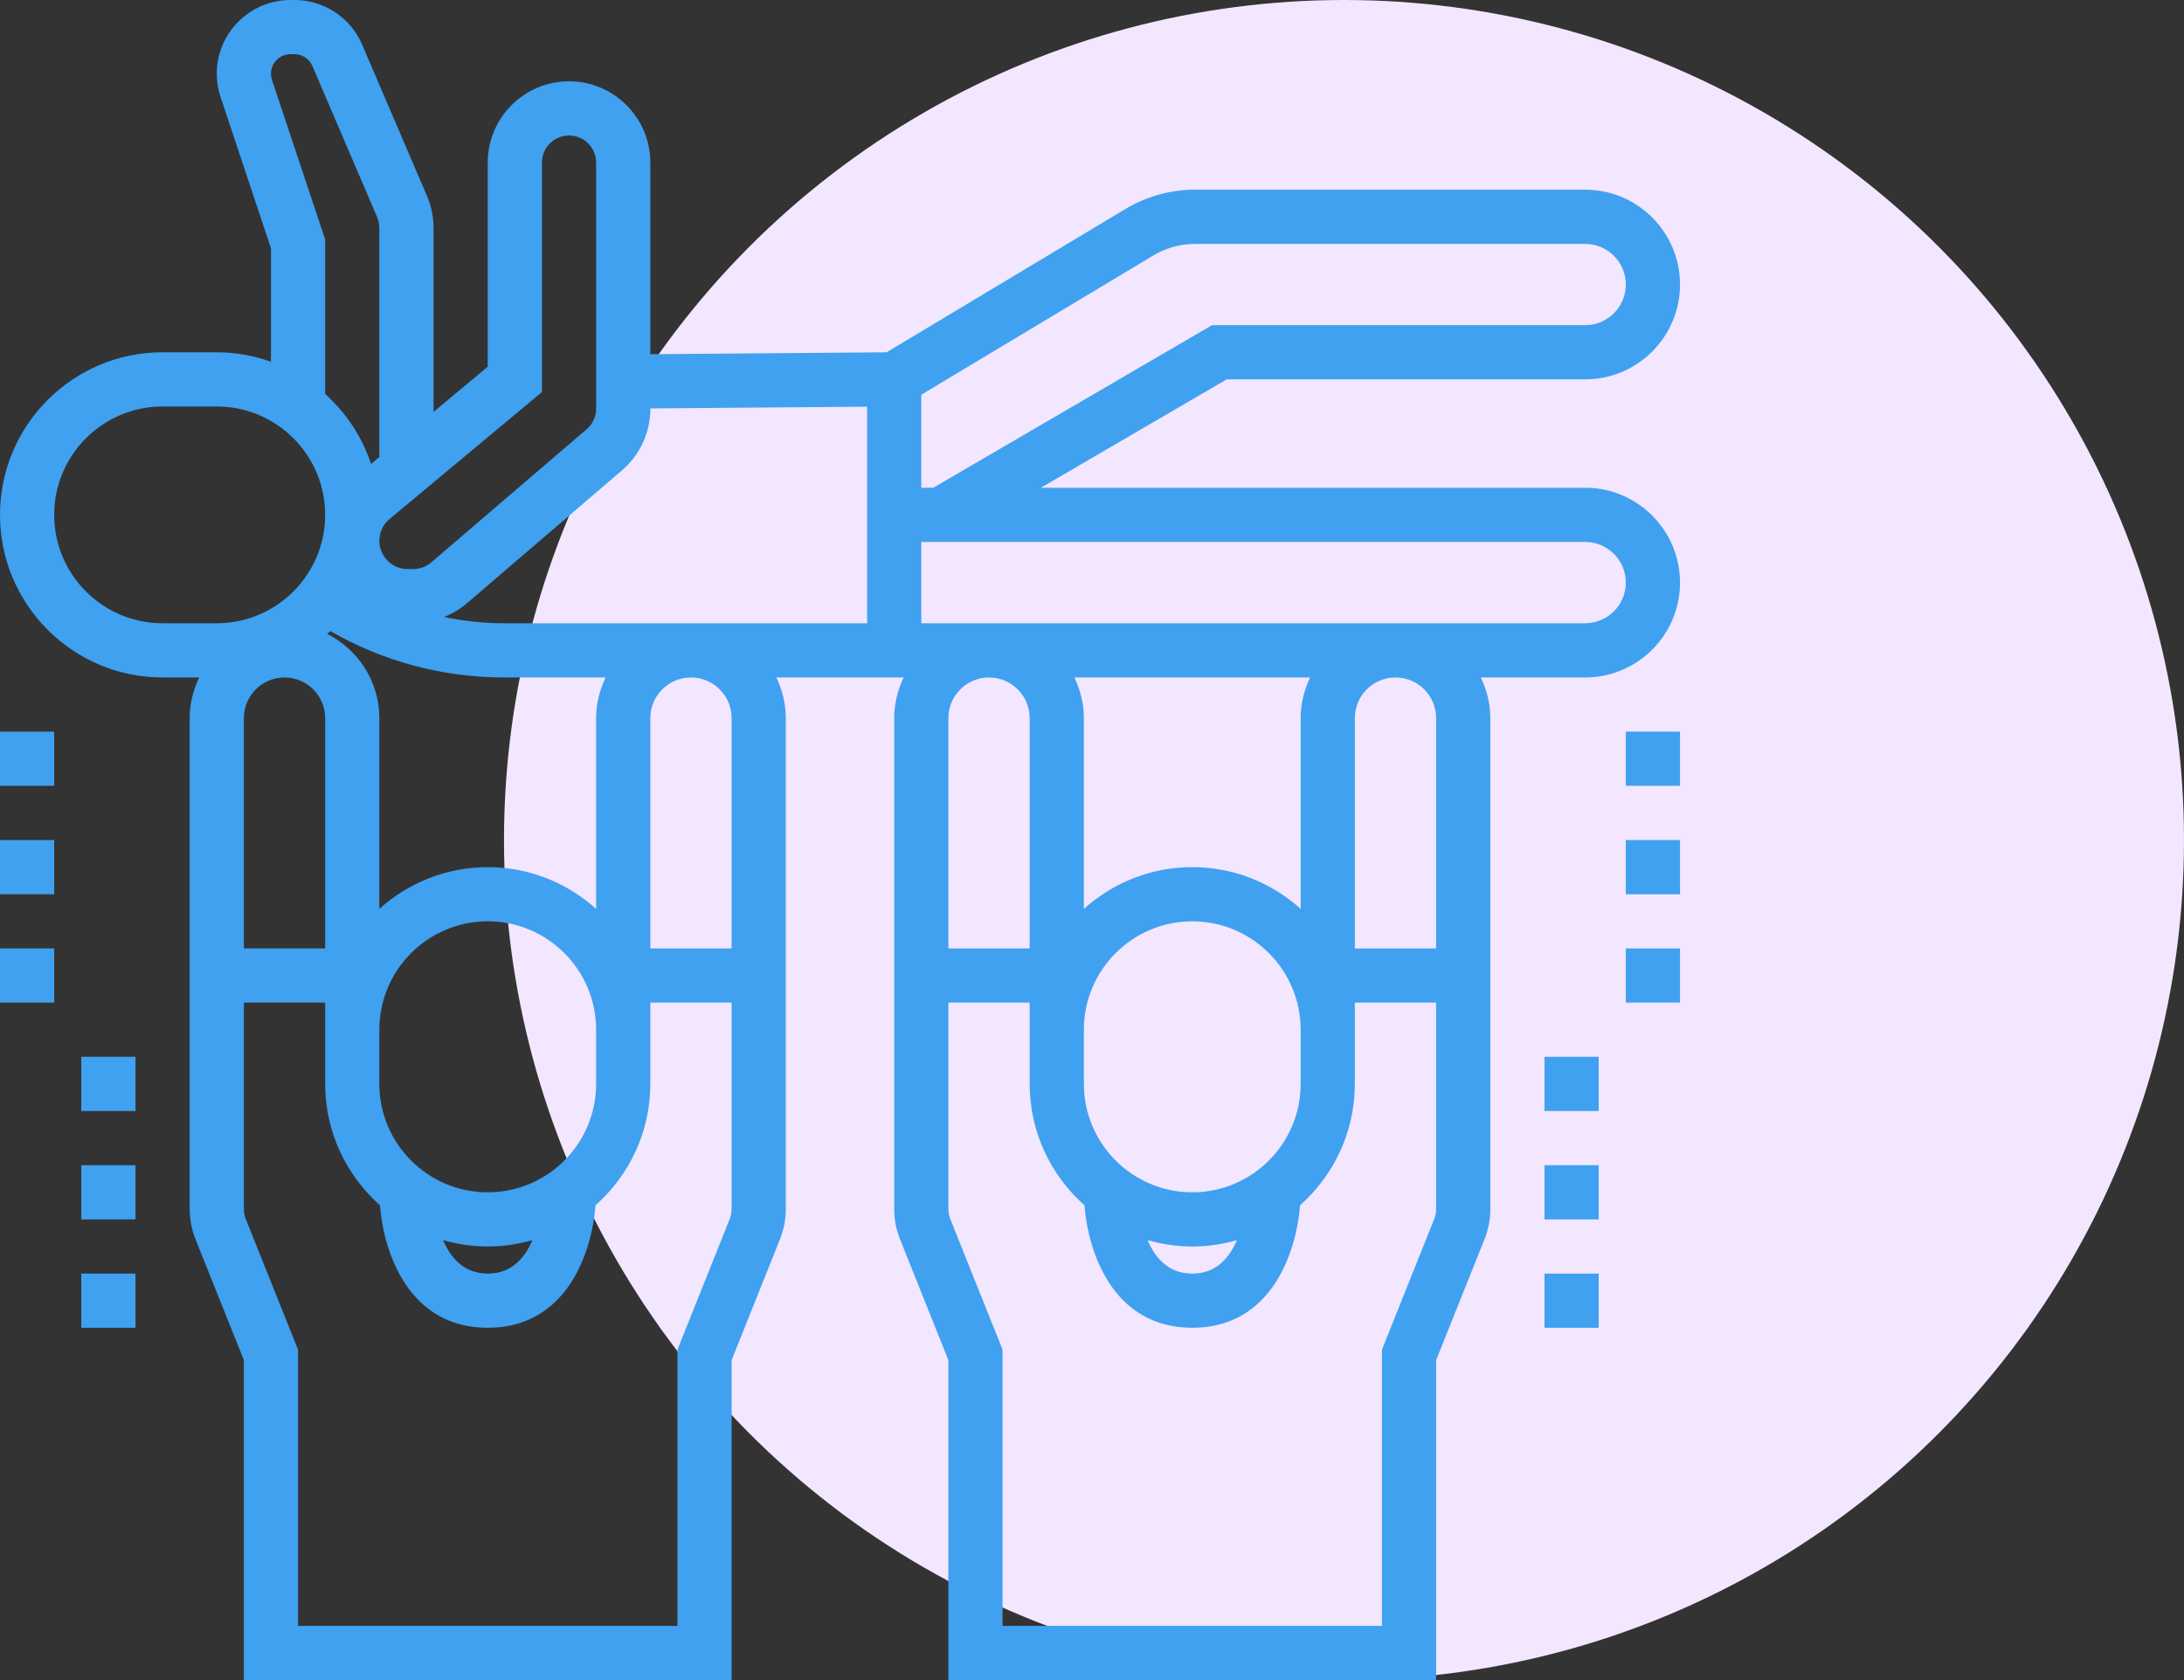 <svg width="78" height="60" viewBox="0 0 78 60" fill="none" xmlns="http://www.w3.org/2000/svg">
<rect x="0" y="0" width="78" height="60" fill="#333333" stroke="none"/>
<circle cx="48" cy="30" r="30" fill="#F3E6FF"/>
<g clip-path="url(#clip0_16_65)">
<path d="M56.613 17.419H37.174L43.811 13.548H56.613C58.481 13.548 60 12.029 60 10.161C60 8.293 58.481 6.774 56.613 6.774H42.685C41.809 6.774 40.948 7.012 40.195 7.463L31.664 12.582L23.226 12.65V5.806C23.226 4.206 21.923 2.903 20.323 2.903C18.722 2.903 17.419 4.206 17.419 5.806V13.096L15.484 14.709V8.14C15.484 7.742 15.405 7.357 15.249 6.996L12.935 1.596C12.52 0.626 11.569 0 10.515 0H10.374C8.924 0 7.742 1.182 7.742 2.633C7.742 2.914 7.786 3.191 7.878 3.466L9.677 8.867V12.919C9.071 12.704 8.421 12.581 7.742 12.581H5.806C2.604 12.581 0 15.185 0 18.387C0 21.589 2.604 24.194 5.806 24.194H7.114C6.903 24.635 6.774 25.123 6.774 25.645V43.176C6.774 43.546 6.843 43.907 6.981 44.254L8.71 48.573V60H26.129V48.573L27.858 44.252C27.996 43.907 28.064 43.546 28.064 43.176V25.645C28.064 25.123 27.936 24.635 27.725 24.194H32.275C32.064 24.635 31.936 25.123 31.936 25.645V43.176C31.936 43.546 32.004 43.907 32.142 44.254L33.871 48.573V60H51.29V48.573L53.02 44.252C53.157 43.907 53.226 43.546 53.226 43.176V25.645C53.226 25.123 53.097 24.635 52.886 24.194H56.613C58.481 24.194 60 22.674 60 20.806C60 18.939 58.481 17.419 56.613 17.419ZM41.19 9.124C41.643 8.853 42.16 8.71 42.685 8.71H56.613C57.413 8.71 58.065 9.361 58.065 10.161C58.065 10.962 57.413 11.613 56.613 11.613H43.286L33.332 17.419H32.903V14.096L41.19 9.124ZM19.355 14.001V5.806C19.355 5.273 19.789 4.839 20.323 4.839C20.857 4.839 21.29 5.273 21.29 5.806V14.594C21.29 14.876 21.168 15.144 20.953 15.328L15.409 20.079C15.226 20.237 14.993 20.323 14.752 20.323H14.558C14.001 20.323 13.548 19.87 13.548 19.313C13.548 19.012 13.681 18.73 13.912 18.537L19.355 14.001ZM10.161 24.194C10.962 24.194 11.613 24.845 11.613 25.645V33.871H8.71V25.645C8.71 24.845 9.361 24.194 10.161 24.194ZM17.419 42.581C15.284 42.581 13.548 40.845 13.548 38.71V36.774C13.548 34.639 15.284 32.903 17.419 32.903C19.554 32.903 21.29 34.639 21.29 36.774V38.71C21.29 40.845 19.554 42.581 17.419 42.581ZM19.014 44.288C18.747 44.92 18.272 45.484 17.419 45.484C16.567 45.484 16.091 44.92 15.825 44.288C16.332 44.434 16.866 44.516 17.419 44.516C17.973 44.516 18.506 44.434 19.014 44.288ZM21.29 25.645V32.458C20.262 31.535 18.908 30.968 17.419 30.968C15.931 30.968 14.577 31.535 13.548 32.458V25.645C13.548 24.328 12.785 23.197 11.686 22.637C11.721 22.604 11.76 22.573 11.795 22.538C13.684 23.622 15.814 24.194 18.005 24.194H21.63C21.419 24.635 21.29 25.123 21.29 25.645ZM9.714 2.859C9.69 2.783 9.677 2.708 9.677 2.633C9.677 2.248 9.99 1.935 10.375 1.935H10.516C10.795 1.935 11.047 2.101 11.157 2.358L13.472 7.76C13.522 7.879 13.548 8.007 13.548 8.14V16.321L13.252 16.568C12.931 15.596 12.358 14.741 11.613 14.071V8.553L9.714 2.859ZM1.935 18.387C1.935 16.252 3.672 14.516 5.806 14.516H7.742C9.877 14.516 11.613 16.252 11.613 18.387C11.613 20.522 9.877 22.258 7.742 22.258H5.806C3.672 22.258 1.935 20.522 1.935 18.387ZM26.061 43.535L24.194 48.201V58.065H10.645V48.201L8.779 43.537C8.733 43.421 8.71 43.3 8.71 43.176V35.806H11.613V38.71C11.613 40.434 12.373 41.98 13.57 43.045C13.706 44.777 14.621 47.419 17.419 47.419C20.218 47.419 21.133 44.777 21.269 43.045C22.466 41.98 23.226 40.434 23.226 38.71V35.806H26.129V43.176C26.129 43.3 26.106 43.421 26.061 43.535ZM26.129 25.645V33.871H23.226V25.645C23.226 24.845 23.877 24.194 24.677 24.194C25.478 24.194 26.129 24.845 26.129 25.645ZM30.968 22.258H18.005C17.278 22.258 16.561 22.18 15.861 22.035C16.152 21.916 16.427 21.757 16.669 21.55L22.213 16.798C22.857 16.247 23.227 15.443 23.227 14.594V14.586L30.969 14.524V22.258H30.968ZM42.581 42.581C40.446 42.581 38.71 40.845 38.71 38.71V36.774C38.71 34.639 40.446 32.903 42.581 32.903C44.715 32.903 46.452 34.639 46.452 36.774V38.71C46.452 40.845 44.715 42.581 42.581 42.581ZM44.175 44.288C43.908 44.92 43.433 45.484 42.581 45.484C41.728 45.484 41.253 44.92 40.986 44.288C41.494 44.434 42.027 44.516 42.581 44.516C43.134 44.516 43.667 44.434 44.175 44.288ZM46.452 25.645V32.458C45.423 31.535 44.069 30.968 42.581 30.968C41.092 30.968 39.738 31.535 38.71 32.458V25.645C38.71 25.123 38.581 24.635 38.37 24.194H46.791C46.58 24.635 46.452 25.123 46.452 25.645ZM36.774 25.645V33.871H33.871V25.645C33.871 24.845 34.522 24.194 35.323 24.194C36.123 24.194 36.774 24.845 36.774 25.645ZM51.222 43.535L49.355 48.201V58.065H35.806V48.201L33.94 43.537C33.894 43.421 33.871 43.3 33.871 43.176V35.806H36.774V38.71C36.774 40.434 37.534 41.98 38.731 43.045C38.867 44.777 39.782 47.419 42.581 47.419C45.379 47.419 46.294 44.777 46.43 43.045C47.627 41.98 48.387 40.434 48.387 38.71V35.806H51.29V43.176C51.29 43.3 51.267 43.421 51.222 43.535ZM51.29 25.645V33.871H48.387V25.645C48.387 24.845 49.038 24.194 49.839 24.194C50.639 24.194 51.29 24.845 51.29 25.645ZM56.613 22.258H32.903V19.355H56.613C57.413 19.355 58.065 20.006 58.065 20.806C58.065 21.607 57.413 22.258 56.613 22.258Z" fill="#3FA1F0"/>
<path d="M0 26.129H1.935V28.064H0V26.129Z" fill="#3FA1F0"/>
<path d="M0 30H1.935V31.936H0V30Z" fill="#3FA1F0"/>
<path d="M0 33.871H1.935V35.806H0V33.871Z" fill="#3FA1F0"/>
<path d="M2.903 37.742H4.839V39.677H2.903V37.742Z" fill="#3FA1F0"/>
<path d="M2.903 41.613H4.839V43.548H2.903V41.613Z" fill="#3FA1F0"/>
<path d="M2.903 45.484H4.839V47.419H2.903V45.484Z" fill="#3FA1F0"/>
<path d="M58.065 26.129H60V28.064H58.065V26.129Z" fill="#3FA1F0"/>
<path d="M58.065 30H60V31.936H58.065V30Z" fill="#3FA1F0"/>
<path d="M58.065 33.871H60V35.806H58.065V33.871Z" fill="#3FA1F0"/>
<path d="M55.161 37.742H57.097V39.677H55.161V37.742Z" fill="#3FA1F0"/>
<path d="M55.161 41.613H57.097V43.548H55.161V41.613Z" fill="#3FA1F0"/>
<path d="M55.161 45.484H57.097V47.419H55.161V45.484Z" fill="#3FA1F0"/>
</g>
<defs>
<clipPath id="clip0_16_65">
<rect width="60" height="60" fill="white"/>
</clipPath>
</defs>
</svg>
